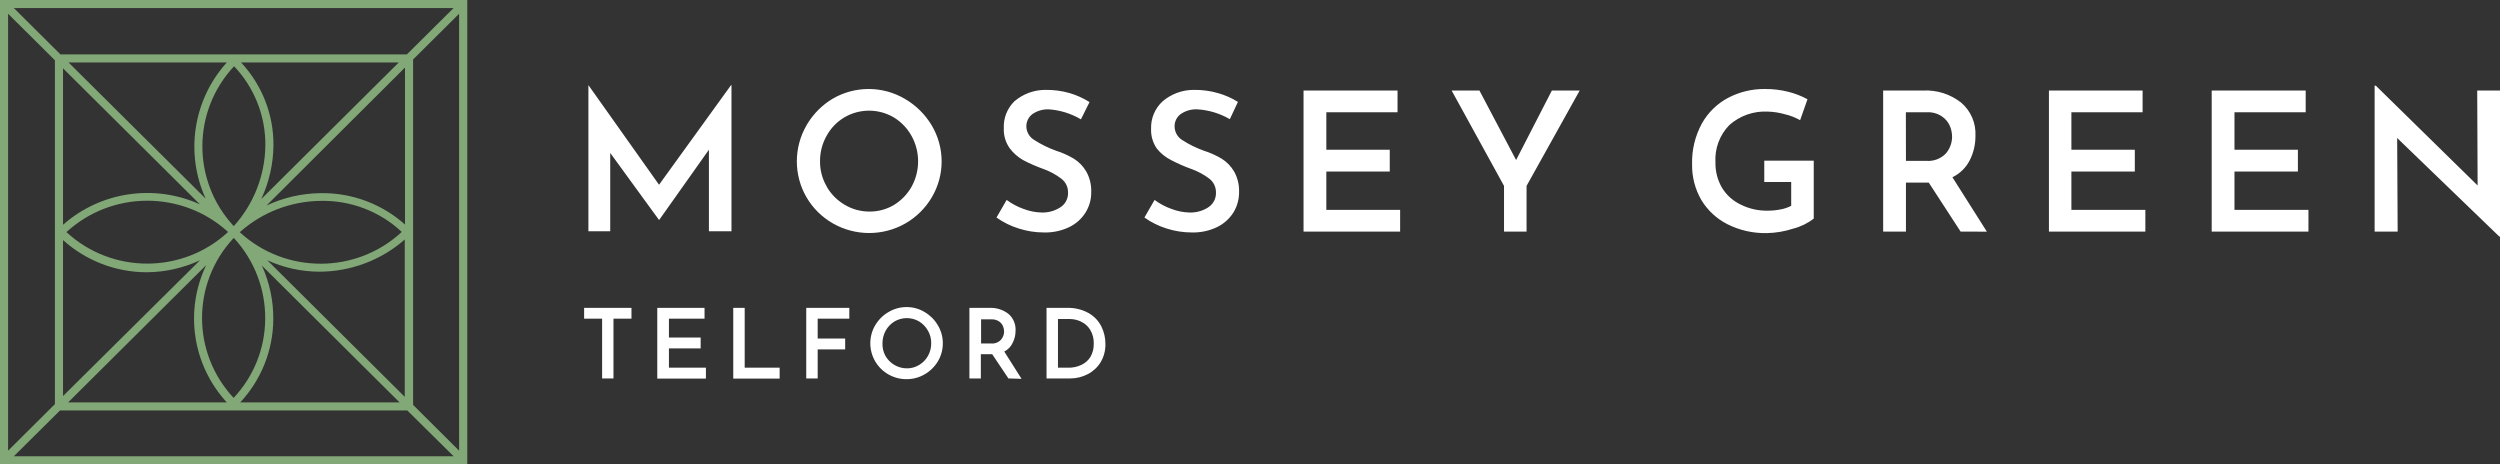 <?xml version="1.0" encoding="UTF-8"?>
<svg width="280px" height="52px" viewBox="0 0 280 52" version="1.1" xmlns="http://www.w3.org/2000/svg" xmlns:xlink="http://www.w3.org/1999/xlink">
    <rect x="0" y="0" width="280" height="52" fill="#333333" stroke="none"/>
    <title>Mossey_Green_Logo</title>
    <g id="Symbols" stroke="none" stroke-width="1" fill="none" fill-rule="evenodd">
        <g id="Desktop/Footer" transform="translate(-128, -299)" fill-rule="nonzero">
            <g id="Mossey_Green_Logo" transform="translate(128, 299)">
                <path d="M101.544,34.391 C102.255,34.389 102.953,34.583 103.561,34.952 C104.175,35.31 104.685,35.821 105.041,36.435 C105.407,37.041 105.599,37.736 105.595,38.443 C105.601,39.152 105.413,39.849 105.05,40.459 C104.688,41.067 104.175,41.571 103.561,41.924 C102.947,42.283 102.247,42.47 101.535,42.467 C100.089,42.475 98.748,41.712 98.02,40.468 C97.293,39.218 97.293,37.676 98.02,36.426 L98.029,36.426 C98.385,35.814 98.895,35.306 99.509,34.952 C100.123,34.582 100.827,34.387 101.544,34.391 Z M112.943,35.151 C113.486,35.619 113.781,36.31 113.743,37.023 C113.747,37.49 113.642,37.951 113.434,38.37 C113.24,38.803 112.903,39.157 112.48,39.374 L114.415,42.43 L112.943,42.385 L111.127,39.672 L109.855,39.672 L109.855,42.385 L108.574,42.385 L108.574,34.482 L110.809,34.482 C111.578,34.445 112.335,34.682 112.943,35.151 Z M78.909,34.482 L78.909,35.694 L74.921,35.694 L74.921,37.801 L78.473,37.801 L78.473,39.021 L74.921,39.021 L74.921,41.182 L79.063,41.182 L79.063,42.403 L73.614,42.403 L73.614,34.482 L78.909,34.482 Z M83.405,34.482 L83.405,41.182 L87.32,41.182 L87.32,42.403 L82.124,42.403 L82.124,34.482 L83.405,34.482 Z M70.725,34.482 L70.725,35.694 L68.709,35.694 L68.709,42.385 L67.437,42.385 L67.437,35.694 L65.421,35.694 L65.421,34.482 L70.725,34.482 Z M95.122,34.482 L95.122,35.694 L91.58,35.694 L91.58,37.918 L94.659,37.918 L94.659,39.13 L91.58,39.13 L91.58,42.385 L90.299,42.385 L90.299,34.482 L95.122,34.482 Z M121.936,35.07 C122.551,35.421 123.048,35.947 123.362,36.58 C123.66,37.191 123.812,37.863 123.807,38.542 C123.82,39.254 123.634,39.955 123.271,40.568 C122.923,41.138 122.423,41.601 121.827,41.906 C121.219,42.224 120.542,42.389 119.856,42.385 L117.212,42.385 L117.212,34.482 L119.474,34.482 C120.333,34.45 121.185,34.654 121.936,35.07 Z M100.2,35.992 C99.782,36.243 99.438,36.599 99.201,37.023 C98.961,37.458 98.836,37.946 98.837,38.443 C98.82,38.933 98.932,39.42 99.164,39.853 C99.405,40.276 99.753,40.628 100.173,40.875 C100.596,41.125 101.079,41.256 101.571,41.255 C102.055,41.26 102.531,41.128 102.943,40.875 C103.357,40.63 103.699,40.281 103.933,39.862 C104.177,39.429 104.302,38.939 104.296,38.443 C104.305,37.944 104.177,37.453 103.924,37.023 C103.686,36.599 103.342,36.243 102.925,35.992 C102.082,35.507 101.043,35.507 100.2,35.992 Z M119.819,35.73 L118.493,35.73 L118.493,41.182 L119.619,41.182 C120.137,41.197 120.651,41.089 121.118,40.866 C121.54,40.672 121.894,40.357 122.136,39.962 C122.389,39.513 122.515,39.003 122.499,38.488 C122.522,37.942 122.383,37.401 122.099,36.932 C121.858,36.54 121.508,36.226 121.091,36.028 C120.696,35.833 120.261,35.731 119.819,35.73 Z M111.054,35.766 L109.882,35.766 L109.882,38.47 L111.009,38.47 C111.424,38.507 111.834,38.35 112.117,38.045 C112.334,37.792 112.456,37.473 112.462,37.14 C112.459,36.929 112.416,36.721 112.335,36.526 C112.239,36.307 112.081,36.122 111.881,35.992 C111.635,35.834 111.346,35.755 111.054,35.766 Z M266.094,9.597 L277.493,20.773 L277.448,10.139 L280,10.139 L280,26.497 L279.927,26.497 L268.483,15.456 L268.537,25.937 L265.958,25.937 L265.958,9.597 L266.094,9.597 Z M197.662,9.967 C198.54,9.961 199.416,10.064 200.268,10.275 C201.025,10.463 201.754,10.745 202.439,11.116 L201.613,13.458 C201.07,13.153 200.486,12.927 199.878,12.789 C199.263,12.613 198.628,12.516 197.989,12.499 C196.414,12.417 194.87,12.956 193.692,14 C192.603,15.115 192.036,16.635 192.13,18.187 C192.108,19.179 192.359,20.158 192.857,21.017 C193.355,21.844 194.089,22.504 194.964,22.916 C195.899,23.383 196.934,23.616 197.979,23.595 C198.471,23.598 198.961,23.549 199.442,23.45 C199.85,23.377 200.245,23.243 200.614,23.052 L200.614,20.384 L197.598,20.384 L197.598,17.997 L203.139,17.997 L203.139,24.481 C202.463,25.01 201.683,25.392 200.85,25.602 C199.891,25.918 198.89,26.089 197.88,26.108 C196.352,26.14 194.839,25.799 193.474,25.114 C192.264,24.499 191.251,23.56 190.55,22.401 C189.847,21.187 189.489,19.805 189.514,18.404 C189.468,16.809 189.848,15.231 190.613,13.829 C191.298,12.601 192.327,11.599 193.574,10.944 C194.835,10.289 196.239,9.953 197.662,9.967 Z M101.344,11.071 C102.588,11.793 103.626,12.821 104.36,14.055 C105.831,16.537 105.831,19.62 104.36,22.103 C103.645,23.313 102.628,24.32 101.408,25.023 C98.892,26.456 95.803,26.456 93.288,25.023 C92.065,24.326 91.047,23.322 90.336,22.112 C88.883,19.611 88.883,16.528 90.336,14.028 L90.32,14.049 L90.485,13.776 C91.175,12.674 92.116,11.747 93.233,11.071 C95.735,9.6 98.842,9.6 101.344,11.071 Z M117.085,10.067 C118.007,10.053 118.925,10.175 119.81,10.429 C120.592,10.66 121.337,10.998 122.027,11.432 L121.064,13.367 C119.967,12.716 118.732,12.332 117.458,12.246 C116.812,12.224 116.175,12.408 115.641,12.771 C115.19,13.105 114.932,13.639 114.951,14.199 C114.977,14.819 115.319,15.382 115.859,15.691 C116.614,16.176 117.421,16.573 118.266,16.876 C118.971,17.098 119.648,17.402 120.283,17.78 C120.857,18.143 121.334,18.64 121.672,19.227 C122.059,19.929 122.248,20.723 122.217,21.524 C122.229,22.328 122.008,23.119 121.581,23.803 C121.14,24.503 120.511,25.067 119.765,25.43 C118.882,25.854 117.911,26.062 116.931,26.036 C115.969,26.038 115.012,25.888 114.097,25.593 C113.207,25.318 112.367,24.903 111.608,24.363 L112.744,22.392 C113.325,22.822 113.968,23.164 114.651,23.405 C115.301,23.653 115.99,23.787 116.686,23.803 C117.401,23.821 118.105,23.629 118.711,23.251 C119.309,22.893 119.659,22.235 119.619,21.542 C119.626,20.949 119.354,20.387 118.884,20.023 C118.267,19.552 117.581,19.18 116.849,18.92 C116.076,18.645 115.323,18.315 114.597,17.934 C113.993,17.593 113.47,17.127 113.061,16.568 C112.615,15.921 112.391,15.147 112.426,14.362 C112.373,13.233 112.806,12.135 113.616,11.342 C114.582,10.518 115.813,10.065 117.085,10.067 Z M133.698,10.067 C134.62,10.053 135.538,10.175 136.423,10.429 C137.208,10.651 137.957,10.983 138.649,11.414 L137.74,13.349 C136.633,12.703 135.388,12.325 134.107,12.246 C133.445,12.213 132.791,12.397 132.245,12.771 C131.79,13.102 131.531,13.638 131.555,14.199 C131.571,14.81 131.895,15.371 132.418,15.691 C133.172,16.176 133.98,16.573 134.825,16.876 C135.53,17.098 136.207,17.402 136.841,17.78 C137.415,18.143 137.892,18.64 138.231,19.227 C138.618,19.929 138.806,20.723 138.776,21.524 C138.783,22.328 138.563,23.118 138.14,23.803 C137.697,24.502 137.068,25.065 136.323,25.43 C135.441,25.854 134.469,26.062 133.489,26.036 C132.527,26.036 131.571,25.887 130.655,25.593 C129.769,25.316 128.932,24.901 128.176,24.363 L129.311,22.392 C129.893,22.822 130.536,23.164 131.219,23.405 C131.869,23.653 132.557,23.788 133.253,23.803 C133.968,23.821 134.673,23.629 135.279,23.251 C135.874,22.89 136.222,22.234 136.187,21.542 C136.193,20.951 135.925,20.391 135.46,20.023 C134.841,19.552 134.151,19.18 133.417,18.92 C132.647,18.643 131.897,18.314 131.173,17.934 C130.549,17.625 130,17.183 129.565,16.641 C129.118,15.993 128.892,15.22 128.921,14.434 C128.879,13.264 129.353,12.134 130.219,11.342 C131.189,10.518 132.423,10.066 133.698,10.067 Z M219.643,11.487 C220.73,12.413 221.324,13.789 221.25,15.212 C221.26,16.153 221.045,17.083 220.624,17.925 C220.206,18.765 219.518,19.443 218.671,19.851 L222.531,25.946 L219.588,25.937 L216.019,20.448 L213.466,20.448 L213.466,25.937 L210.914,25.937 L210.914,10.139 L215.383,10.139 C216.92,10.06 218.433,10.539 219.643,11.487 Z M156.524,10.139 L156.524,12.572 L148.549,12.572 L148.549,16.767 L155.652,16.767 L155.652,19.209 L148.549,19.209 L148.549,23.504 L156.815,23.504 L156.815,25.937 L145.997,25.937 L145.997,10.139 L156.524,10.139 Z M165.698,10.139 L169.804,17.925 L173.809,10.139 L176.925,10.139 L170.975,20.819 L170.975,25.937 L168.45,25.937 L168.45,20.819 L162.583,10.139 L165.698,10.139 Z M239.971,10.139 L239.971,12.572 L231.996,12.572 L231.996,16.767 L239.099,16.767 L239.099,19.209 L231.996,19.209 L231.996,23.504 L240.28,23.504 L240.28,25.937 L229.48,25.937 L229.48,10.139 L239.971,10.139 Z M258.237,10.139 L258.237,12.572 L250.262,12.572 L250.262,16.767 L257.365,16.767 L257.365,19.209 L250.262,19.209 L250.262,23.504 L258.546,23.504 L258.546,25.937 L247.71,25.937 L247.71,10.139 L258.237,10.139 Z M81.925,9.533 L81.925,25.9 L79.399,25.9 L79.399,16.767 L73.841,24.616 L73.795,24.616 L68.345,17.129 L68.345,25.9 L65.902,25.9 L65.902,9.533 L73.813,20.692 L81.879,9.533 L81.925,9.533 Z M94.559,13.15 C93.726,13.649 93.043,14.361 92.579,15.212 C92.088,16.081 91.835,17.063 91.843,18.061 C91.833,19.05 92.09,20.025 92.588,20.882 L92.588,20.9 C93.07,21.742 93.766,22.443 94.605,22.934 C95.449,23.44 96.417,23.703 97.402,23.694 C98.362,23.7 99.304,23.443 100.127,22.953 C100.949,22.451 101.628,21.747 102.098,20.909 C103.072,19.14 103.072,16.999 102.098,15.23 C101.628,14.377 100.942,13.66 100.109,13.15 C98.398,12.142 96.271,12.142 94.559,13.15 Z M215.81,12.572 L213.457,12.572 L213.466,18.015 L215.728,18.015 C216.555,18.089 217.371,17.783 217.944,17.183 C218.39,16.657 218.634,15.991 218.634,15.303 C218.629,14.879 218.54,14.461 218.371,14.073 C218.176,13.641 217.861,13.274 217.463,13.015 C216.972,12.698 216.394,12.543 215.81,12.572 Z" id="Combined-Shape" fill="#FFFFFF"></path>
                <path d="M0,0 L0,52 L52.336,52 L52.336,0 L0,0 Z M45.569,6.093 L6.768,6.093 L1.551,0.901 L50.803,0.901 L45.569,6.093 Z M25.529,25.995 C20.429,30.702 12.539,30.702 7.439,25.995 C12.536,21.33 20.376,21.306 25.501,25.941 L25.529,25.995 Z M26.218,26.681 C28.499,29.163 29.744,32.414 29.702,35.775 C29.672,39.042 28.41,42.178 26.164,44.564 C21.45,39.516 21.45,31.711 26.164,26.663 L26.218,26.681 Z M23.034,22.246 L7.675,6.995 L25.402,6.995 C21.64,11.163 20.711,17.145 23.034,22.246 Z M26.218,7.418 C28.5,9.822 29.756,13.011 29.72,16.315 C29.677,19.646 28.42,22.848 26.182,25.328 C21.481,20.266 21.497,12.462 26.218,7.418 Z M22.39,22.886 C17.273,20.569 11.263,21.467 7.058,25.175 L7.058,7.653 L22.39,22.886 Z M7.058,26.888 C9.615,29.193 12.94,30.477 16.393,30.493 C18.469,30.485 20.519,30.026 22.399,29.15 L7.058,44.356 L7.058,26.888 Z M23.097,29.691 C20.644,34.805 21.555,40.886 25.402,45.068 L7.63,45.068 L23.097,29.691 Z M30.609,35.784 C30.629,33.703 30.192,31.642 29.33,29.745 L44.752,45.068 L26.908,45.068 C29.262,42.539 30.581,39.229 30.609,35.784 L30.609,35.784 Z M29.938,29.15 C31.77,29.988 33.763,30.424 35.78,30.43 C39.299,30.419 42.694,29.137 45.333,26.825 L45.333,44.447 L29.938,29.15 Z M26.853,26.005 C29.347,23.777 32.572,22.531 35.925,22.498 C39.292,22.43 42.55,23.68 44.997,25.977 C39.892,30.712 31.973,30.723 26.853,26.005 L26.853,26.005 Z M45.36,25.148 C42.774,22.836 39.404,21.58 35.925,21.633 C33.822,21.653 31.748,22.126 29.847,23.021 L45.36,7.562 L45.36,25.148 Z M29.257,22.3 C30.134,20.427 30.601,18.39 30.627,16.324 C30.662,12.868 29.364,9.529 26.998,6.995 L44.662,6.995 L29.257,22.3 Z M6.151,6.751 L6.151,25.986 L6.151,25.986 L6.151,25.986 L6.151,45.258 L0.907,50.477 L0.907,1.541 L6.151,6.751 Z M6.722,45.97 L45.614,45.97 L50.803,51.099 L1.551,51.099 L6.722,45.97 Z M46.267,45.348 L46.267,6.661 L51.42,1.541 L51.42,50.477 L46.267,45.348 Z" id="Shape" fill="#82A877"></path>
            </g>
        </g>
    </g>
</svg>